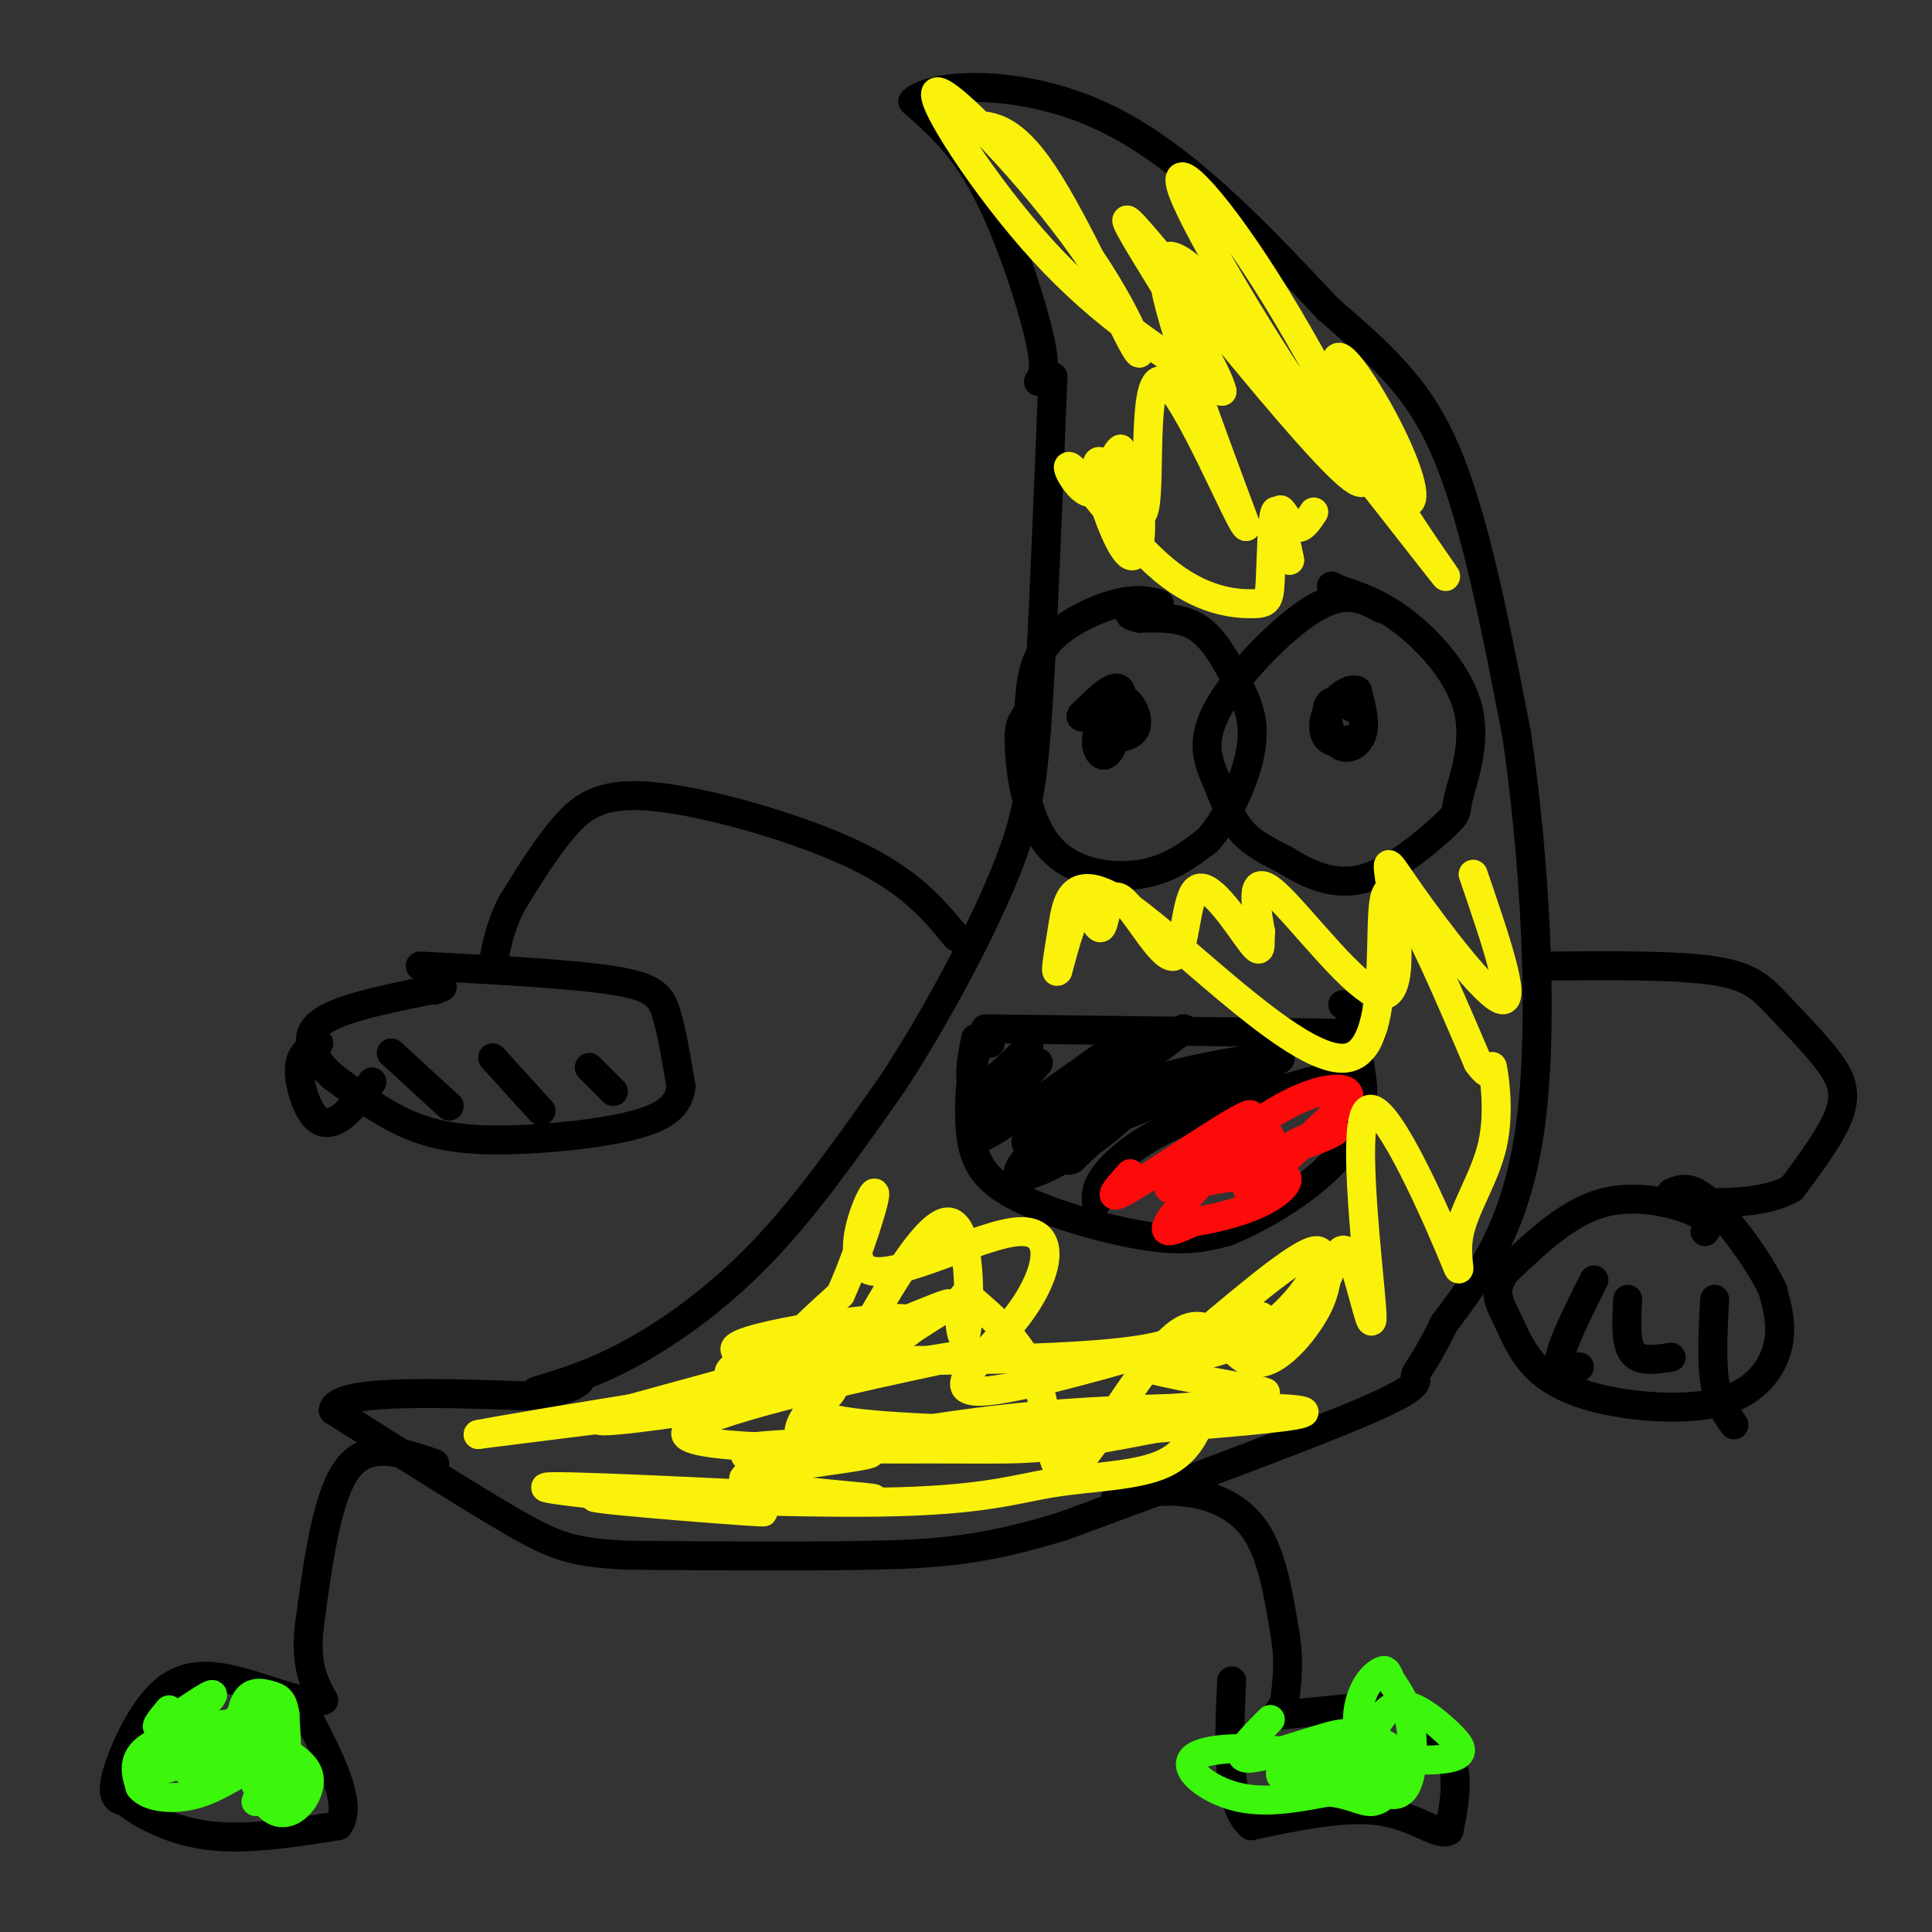 <svg viewBox='0 0 400 400' version='1.1' xmlns='http://www.w3.org/2000/svg' xmlns:xlink='http://www.w3.org/1999/xlink'><rect x="0" y="0" width="400" height="400" fill="#333333" stroke="none"/><g fill='none' stroke='rgb(0,0,0)' stroke-width='6' stroke-linecap='round' stroke-linejoin='round'><path d='M111,288c6.044,-1.822 12.089,-3.644 20,-8c7.911,-4.356 17.689,-11.244 27,-21c9.311,-9.756 18.156,-22.378 27,-35'/><path d='M185,224c9.000,-13.798 18.000,-30.792 23,-43c5.000,-12.208 6.000,-19.631 7,-36c1.000,-16.369 2.000,-41.685 3,-67'/><path d='M215,79c0.889,-1.289 1.778,-2.578 0,-10c-1.778,-7.422 -6.222,-20.978 -11,-30c-4.778,-9.022 -9.889,-13.511 -15,-18'/><path d='M189,21c4.244,-3.911 22.356,-4.689 39,3c16.644,7.689 31.822,23.844 47,40'/><path d='M275,64c12.244,10.578 19.356,17.022 25,31c5.644,13.978 9.822,35.489 14,57'/><path d='M314,152c3.644,24.778 5.756,58.222 3,80c-2.756,21.778 -10.378,31.889 -18,42'/><path d='M299,274c-4.298,8.857 -6.042,10.000 -6,11c0.042,1.000 1.869,1.857 -10,7c-11.869,5.143 -37.435,14.571 -63,24'/><path d='M220,316c-16.467,5.067 -26.133,5.733 -40,6c-13.867,0.267 -31.933,0.133 -50,0'/><path d='M130,322c-11.467,-0.533 -15.133,-1.867 -24,-7c-8.867,-5.133 -22.933,-14.067 -37,-23'/><path d='M69,292c0.500,-4.333 20.250,-3.667 40,-3'/><path d='M109,289c8.500,-1.000 9.750,-2.000 11,-3'/><path d='M240,125c-2.333,-0.578 -4.667,-1.156 -9,0c-4.333,1.156 -10.667,4.044 -14,8c-3.333,3.956 -3.667,8.978 -4,14'/><path d='M213,147c-1.177,2.596 -2.120,2.088 -2,7c0.120,4.912 1.301,15.246 6,21c4.699,5.754 12.914,6.930 19,6c6.086,-0.930 10.043,-3.965 14,-7'/><path d='M250,174c4.297,-4.707 8.038,-12.973 9,-19c0.962,-6.027 -0.856,-9.815 -3,-14c-2.144,-4.185 -4.612,-8.767 -8,-11c-3.388,-2.233 -7.694,-2.116 -12,-2'/><path d='M236,128c-2.333,-0.500 -2.167,-0.750 -2,-1'/><path d='M286,126c-3.678,-1.994 -7.356,-3.987 -14,0c-6.644,3.987 -16.255,13.955 -20,21c-3.745,7.045 -1.624,11.166 0,15c1.624,3.834 2.750,7.381 5,10c2.250,2.619 5.625,4.309 9,6'/><path d='M266,178c4.013,2.464 9.545,5.622 16,4c6.455,-1.622 13.832,-8.026 17,-11c3.168,-2.974 2.128,-2.519 3,-6c0.872,-3.481 3.658,-10.899 2,-18c-1.658,-7.101 -7.759,-13.886 -13,-18c-5.241,-4.114 -9.620,-5.557 -14,-7'/><path d='M277,122c-2.333,-1.167 -1.167,-0.583 0,0'/><path d='M230,146c-1.137,2.446 -2.274,4.893 -1,6c1.274,1.107 4.958,0.875 6,-1c1.042,-1.875 -0.560,-5.393 -2,-6c-1.440,-0.607 -2.720,1.696 -4,4'/><path d='M229,149c-1.196,1.483 -2.187,3.191 -2,5c0.187,1.809 1.550,3.718 3,1c1.450,-2.718 2.986,-10.062 2,-12c-0.986,-1.938 -4.493,1.531 -8,5'/><path d='M224,148c-0.833,0.833 1.083,0.417 3,0'/><path d='M281,147c-2.607,-1.333 -5.214,-2.667 -6,-1c-0.786,1.667 0.250,6.333 2,8c1.750,1.667 4.214,0.333 5,-2c0.786,-2.333 -0.107,-5.667 -1,-9'/><path d='M281,143c-1.452,-0.845 -4.583,1.542 -6,4c-1.417,2.458 -1.119,4.988 0,6c1.119,1.012 3.060,0.506 5,0'/><path d='M198,194c-4.738,-5.744 -9.476,-11.488 -21,-17c-11.524,-5.512 -29.833,-10.792 -41,-12c-11.167,-1.208 -15.190,1.655 -19,6c-3.810,4.345 -7.405,10.173 -11,16'/><path d='M106,187c-2.500,4.833 -3.250,8.917 -4,13'/><path d='M87,200c15.733,0.822 31.467,1.644 40,3c8.533,1.356 9.867,3.244 11,7c1.133,3.756 2.067,9.378 3,15'/><path d='M141,225c-0.493,3.935 -3.225,6.271 -10,8c-6.775,1.729 -17.593,2.850 -26,3c-8.407,0.150 -14.402,-0.671 -20,-3c-5.598,-2.329 -10.799,-6.164 -16,-10'/><path d='M69,223c-4.178,-3.689 -6.622,-7.911 -3,-11c3.622,-3.089 13.311,-5.044 23,-7'/><path d='M89,205c4.000,-1.167 2.500,-0.583 1,0'/><path d='M66,216c-1.887,1.024 -3.774,2.048 -4,5c-0.226,2.952 1.208,7.833 3,10c1.792,2.167 3.940,1.619 6,0c2.060,-1.619 4.030,-4.310 6,-7'/><path d='M81,218c0.000,0.000 12.000,11.000 12,11'/><path d='M102,219c0.000,0.000 10.000,11.000 10,11'/><path d='M122,221c0.000,0.000 5.000,5.000 5,5'/><path d='M321,200c13.161,-0.099 26.322,-0.198 34,1c7.678,1.198 9.872,3.692 13,7c3.128,3.308 7.188,7.429 10,11c2.812,3.571 4.375,6.592 3,11c-1.375,4.408 -5.687,10.204 -10,16'/><path d='M371,246c-5.333,3.167 -13.667,3.083 -22,3'/><path d='M353,255c0.822,-1.156 1.644,-2.311 -2,-4c-3.644,-1.689 -11.756,-3.911 -19,-2c-7.244,1.911 -13.622,7.956 -20,14'/><path d='M312,263c-3.306,3.928 -1.570,6.748 0,10c1.570,3.252 2.976,6.938 6,10c3.024,3.062 7.666,5.501 15,7c7.334,1.499 17.359,2.057 24,0c6.641,-2.057 9.897,-6.731 11,-11c1.103,-4.269 0.051,-8.135 -1,-12'/><path d='M367,267c-2.689,-5.778 -8.911,-14.222 -13,-18c-4.089,-3.778 -6.044,-2.889 -8,-2'/><path d='M330,265c-3.250,6.500 -6.500,13.000 -7,16c-0.500,3.000 1.750,2.500 4,2'/><path d='M337,269c-0.250,4.500 -0.500,9.000 1,11c1.500,2.000 4.750,1.500 8,1'/><path d='M355,269c-0.333,6.333 -0.667,12.667 0,17c0.667,4.333 2.333,6.667 4,9'/><path d='M90,303c-6.833,-2.333 -13.667,-4.667 -18,1c-4.333,5.667 -6.167,19.333 -8,33'/><path d='M64,337c-0.833,8.000 1.083,11.500 3,15'/><path d='M67,352c-2.793,1.488 -11.274,-2.292 -18,-4c-6.726,-1.708 -11.695,-1.344 -16,3c-4.305,4.344 -7.944,12.670 -9,17c-1.056,4.330 0.472,4.665 2,5'/><path d='M26,373c2.889,2.422 9.111,5.978 17,7c7.889,1.022 17.444,-0.489 27,-2'/><path d='M70,378c3.333,-4.333 -1.833,-14.167 -7,-24'/><path d='M231,310c4.911,-0.844 9.822,-1.689 15,-1c5.178,0.689 10.622,2.911 14,8c3.378,5.089 4.689,13.044 6,21'/><path d='M266,338c1.000,5.833 0.500,9.917 0,14'/><path d='M266,352c-0.889,2.933 -3.111,3.267 0,3c3.111,-0.267 11.556,-1.133 20,-2'/><path d='M286,353c6.222,1.200 11.778,5.200 14,10c2.222,4.800 1.111,10.400 0,16'/><path d='M300,379c-1.911,1.467 -6.689,-2.867 -14,-4c-7.311,-1.133 -17.156,0.933 -27,3'/><path d='M259,378c-5.167,-4.500 -4.583,-17.250 -4,-30'/><path d='M204,213c0.000,0.000 80.000,1.000 80,1'/><path d='M205,216c-1.041,-0.751 -2.083,-1.502 -3,2c-0.917,3.502 -1.710,11.258 -1,17c0.710,5.742 2.922,9.469 10,13c7.078,3.531 19.022,6.866 27,8c7.978,1.134 11.989,0.067 16,-1'/><path d='M254,255c8.000,-3.133 20.000,-10.467 25,-18c5.000,-7.533 3.000,-15.267 1,-23'/><path d='M280,214c-0.167,-4.833 -1.083,-5.417 -2,-6'/><path d='M227,249c-0.089,-1.622 -0.178,-3.244 2,-6c2.178,-2.756 6.622,-6.644 14,-10c7.378,-3.356 17.689,-6.178 28,-9'/><path d='M271,224c6.167,-1.667 7.583,-1.333 9,-1'/><path d='M202,215c-0.595,3.000 -1.190,6.000 -1,8c0.190,2.000 1.167,3.000 4,1c2.833,-2.000 7.524,-7.000 8,-7c0.476,0.000 -3.262,5.000 -7,10'/><path d='M206,227c1.571,-0.676 8.998,-7.367 9,-7c0.002,0.367 -7.423,7.791 -11,12c-3.577,4.209 -3.308,5.203 2,2c5.308,-3.203 15.654,-10.601 26,-18'/><path d='M232,216c-0.211,1.509 -13.737,14.281 -10,13c3.737,-1.281 24.737,-16.614 23,-16c-1.737,0.614 -26.211,17.175 -30,22c-3.789,4.825 13.105,-2.088 30,-9'/><path d='M245,226c10.310,-3.095 21.083,-6.333 20,-7c-1.083,-0.667 -14.024,1.238 -24,4c-9.976,2.762 -16.988,6.381 -24,10'/><path d='M217,233c-5.201,2.892 -6.203,5.122 -2,2c4.203,-3.122 13.610,-11.596 12,-10c-1.610,1.596 -14.236,13.263 -16,17c-1.764,3.737 7.333,-0.455 14,-5c6.667,-4.545 10.905,-9.441 10,-9c-0.905,0.441 -6.952,6.221 -13,12'/><path d='M222,240c-2.167,1.167 -1.083,-1.917 0,-5'/></g>
<g fill='none' stroke='rgb(253,10,10)' stroke-width='6' stroke-linecap='round' stroke-linejoin='round'><path d='M234,243c-2.889,3.200 -5.778,6.400 0,3c5.778,-3.400 20.222,-13.400 24,-15c3.778,-1.600 -3.111,5.200 -10,12'/><path d='M248,243c4.938,0.048 22.282,-5.833 27,-8c4.718,-2.167 -3.191,-0.622 -9,3c-5.809,3.622 -9.517,9.321 -7,8c2.517,-1.321 11.258,-9.660 20,-18'/><path d='M279,228c1.637,-3.487 -4.272,-3.204 -11,0c-6.728,3.204 -14.277,9.328 -18,12c-3.723,2.672 -3.620,1.892 -2,2c1.620,0.108 4.757,1.103 8,0c3.243,-1.103 6.591,-4.306 7,-6c0.409,-1.694 -2.121,-1.879 -7,2c-4.879,3.879 -12.108,11.823 -14,15c-1.892,3.177 1.554,1.589 5,0'/><path d='M247,253c3.429,-0.512 9.500,-1.792 14,-4c4.500,-2.208 7.429,-5.345 4,-6c-3.429,-0.655 -13.214,1.173 -23,3'/></g>
<g fill='none' stroke='rgb(60,246,12)' stroke-width='6' stroke-linecap='round' stroke-linejoin='round'><path d='M263,356c-4.185,4.190 -8.369,8.381 -4,8c4.369,-0.381 17.292,-5.333 19,-5c1.708,0.333 -7.798,5.952 -10,8c-2.202,2.048 2.899,0.524 8,-1'/><path d='M276,366c3.490,-1.792 8.215,-5.771 7,-7c-1.215,-1.229 -8.371,0.291 -13,3c-4.629,2.709 -6.729,6.608 -3,6c3.729,-0.608 13.289,-5.721 17,-6c3.711,-0.279 1.572,4.276 2,7c0.428,2.724 3.423,3.618 5,1c1.577,-2.618 1.736,-8.748 1,-13c-0.736,-4.252 -2.368,-6.626 -4,-9'/><path d='M288,348c-0.864,-1.982 -1.022,-2.437 -2,-2c-0.978,0.437 -2.774,1.767 -4,5c-1.226,3.233 -1.883,8.367 2,11c3.883,2.633 12.305,2.763 16,2c3.695,-0.763 2.663,-2.419 0,-5c-2.663,-2.581 -6.956,-6.088 -10,-6c-3.044,0.088 -4.838,3.769 -6,6c-1.162,2.231 -1.693,3.010 -1,4c0.693,0.990 2.610,2.190 4,2c1.390,-0.190 2.254,-1.768 1,-3c-1.254,-1.232 -4.627,-2.116 -8,-3'/><path d='M280,359c-3.079,0.847 -6.777,4.464 -5,7c1.777,2.536 9.029,3.992 9,3c-0.029,-0.992 -7.338,-4.431 -16,-6c-8.662,-1.569 -18.678,-1.269 -21,1c-2.322,2.269 3.051,6.505 9,8c5.949,1.495 12.475,0.247 19,-1'/><path d='M275,371c4.733,0.467 7.067,2.133 9,2c1.933,-0.133 3.467,-2.067 5,-4'/><path d='M35,354c-1.929,2.321 -3.857,4.643 -1,3c2.857,-1.643 10.500,-7.250 10,-6c-0.500,1.250 -9.143,9.357 -12,13c-2.857,3.643 0.071,2.821 3,2'/><path d='M35,366c4.292,-2.485 13.523,-9.698 14,-10c0.477,-0.302 -7.800,6.306 -10,9c-2.200,2.694 1.678,1.475 6,-1c4.322,-2.475 9.087,-6.205 6,-7c-3.087,-0.795 -14.025,1.344 -19,4c-4.975,2.656 -3.988,5.828 -3,9'/><path d='M29,370c1.636,2.166 7.228,3.080 13,1c5.772,-2.080 11.726,-7.154 13,-6c1.274,1.154 -2.131,8.537 -2,8c0.131,-0.537 3.797,-8.995 4,-11c0.203,-2.005 -3.059,2.442 -4,5c-0.941,2.558 0.439,3.227 2,4c1.561,0.773 3.303,1.649 4,-1c0.697,-2.649 0.348,-8.825 0,-15'/><path d='M59,355c-0.405,-3.153 -1.416,-3.537 -3,-4c-1.584,-0.463 -3.739,-1.007 -5,1c-1.261,2.007 -1.628,6.563 -2,9c-0.372,2.437 -0.748,2.753 2,5c2.748,2.247 8.619,6.423 9,3c0.381,-3.423 -4.727,-14.445 -7,-15c-2.273,-0.555 -1.712,9.356 0,15c1.712,5.644 4.576,7.019 7,6c2.424,-1.019 4.407,-4.434 4,-7c-0.407,-2.566 -3.203,-4.283 -6,-6'/><path d='M58,362c-1.500,-0.667 -2.250,0.667 -3,2'/></g>
<g fill='none' stroke='rgb(251,242,11)' stroke-width='6' stroke-linecap='round' stroke-linejoin='round'><path d='M200,26c4.552,-0.170 9.103,-0.339 16,10c6.897,10.339 16.138,31.188 19,36c2.862,4.812 -0.656,-6.411 -11,-21c-10.344,-14.589 -27.516,-32.543 -30,-32c-2.484,0.543 9.719,19.584 22,33c12.281,13.416 24.641,21.208 37,29'/><path d='M253,81c-1.562,-7.196 -23.967,-39.686 -19,-35c4.967,4.686 37.306,46.548 46,53c8.694,6.452 -6.257,-22.508 -18,-41c-11.743,-18.492 -20.277,-26.517 -17,-18c3.277,8.517 18.365,33.576 28,47c9.635,13.424 13.818,15.212 18,17'/><path d='M291,104c2.816,0.676 0.858,-6.136 -3,-14c-3.858,-7.864 -9.614,-16.782 -11,-16c-1.386,0.782 1.598,11.262 8,23c6.402,11.738 16.221,24.734 14,22c-2.221,-2.734 -16.483,-21.198 -30,-38c-13.517,-16.802 -26.291,-31.944 -28,-27c-1.709,4.944 7.645,29.972 17,55'/><path d='M258,109c-1.097,0.001 -12.341,-27.497 -17,-30c-4.659,-2.503 -2.734,19.988 -4,26c-1.266,6.012 -5.723,-4.455 -8,-8c-2.277,-3.545 -2.373,-0.167 -1,5c1.373,5.167 4.216,12.122 6,13c1.784,0.878 2.510,-4.321 2,-9c-0.510,-4.679 -2.255,-8.840 -4,-13'/><path d='M232,93c-1.500,0.641 -3.250,8.743 -6,9c-2.750,0.257 -6.501,-7.332 -4,-5c2.501,2.332 11.253,14.583 19,21c7.747,6.417 14.489,6.998 18,7c3.511,0.002 3.791,-0.576 4,-5c0.209,-4.424 0.345,-12.692 1,-14c0.655,-1.308 1.827,4.346 3,10'/><path d='M267,116c-0.119,-0.929 -1.917,-8.250 -2,-10c-0.083,-1.750 1.548,2.071 3,3c1.452,0.929 2.726,-1.036 4,-3'/><path d='M305,181c4.537,13.223 9.074,26.446 6,26c-3.074,-0.446 -13.757,-14.562 -19,-22c-5.243,-7.438 -5.044,-8.200 -4,-1c1.044,7.200 2.935,22.362 -2,22c-4.935,-0.362 -16.696,-16.246 -22,-21c-5.304,-4.754 -4.152,1.623 -3,8'/><path d='M261,193c-0.287,2.647 0.497,5.265 -2,2c-2.497,-3.265 -8.274,-12.413 -11,-11c-2.726,1.413 -2.402,13.387 -5,14c-2.598,0.613 -8.119,-10.135 -11,-12c-2.881,-1.865 -3.122,5.152 -4,6c-0.878,0.848 -2.394,-4.472 -4,-4c-1.606,0.472 -3.303,6.736 -5,13'/><path d='M219,201c-0.684,0.894 0.107,-3.371 1,-9c0.893,-5.629 1.889,-12.622 14,-4c12.111,8.622 35.338,32.860 45,31c9.662,-1.860 5.761,-29.817 8,-34c2.239,-4.183 10.620,15.409 19,35'/><path d='M306,220c3.493,4.924 2.726,-0.266 3,1c0.274,1.266 1.587,8.990 0,16c-1.587,7.010 -6.076,13.308 -7,19c-0.924,5.692 1.716,10.779 -2,2c-3.716,-8.779 -13.790,-31.425 -17,-28c-3.210,3.425 0.443,32.922 1,41c0.557,8.078 -1.984,-5.263 -4,-10c-2.016,-4.737 -3.508,-0.868 -5,3'/><path d='M275,264c-0.817,1.435 -0.359,3.521 -3,8c-2.641,4.479 -8.382,11.349 -13,10c-4.618,-1.349 -8.114,-10.918 -15,-6c-6.886,4.918 -17.162,24.324 -22,28c-4.838,3.676 -4.240,-8.378 -7,-17c-2.760,-8.622 -8.880,-13.811 -15,-19'/><path d='M200,268c-2.409,0.736 -0.930,12.076 0,8c0.930,-4.076 1.311,-23.567 -4,-23c-5.311,0.567 -16.315,21.191 -21,30c-4.685,8.809 -3.053,5.803 -6,4c-2.947,-1.803 -10.474,-2.401 -18,-3'/><path d='M151,284c0.740,-2.217 11.591,-6.260 17,-7c5.409,-0.740 5.378,1.822 -7,6c-12.378,4.178 -37.102,9.971 -37,11c0.102,1.029 25.029,-2.706 25,-3c-0.029,-0.294 -25.015,2.853 -50,6'/><path d='M99,297c10.323,-2.028 61.131,-10.097 85,-14c23.869,-3.903 20.798,-3.642 4,0c-16.798,3.642 -47.325,10.663 -46,14c1.325,3.337 34.501,2.991 52,3c17.499,0.009 19.319,0.374 33,-2c13.681,-2.374 39.222,-7.485 25,-7c-14.222,0.485 -68.206,6.567 -88,9c-19.794,2.433 -5.397,1.216 9,0'/><path d='M173,300c25.284,-1.443 83.993,-5.052 95,-7c11.007,-1.948 -25.689,-2.236 -52,0c-26.311,2.236 -42.238,6.994 -48,6c-5.762,-0.994 -1.359,-7.741 8,-15c9.359,-7.259 23.674,-15.031 20,-14c-3.674,1.031 -25.335,10.866 -32,12c-6.665,1.134 1.668,-6.433 10,-14'/><path d='M174,268c3.672,-8.074 7.852,-21.260 7,-21c-0.852,0.260 -6.738,13.966 -1,16c5.738,2.034 23.098,-7.604 31,-8c7.902,-0.396 6.345,8.451 0,17c-6.345,8.549 -17.477,16.802 -7,16c10.477,-0.802 42.565,-10.658 53,-14c10.435,-3.342 -0.782,-0.171 -12,3'/><path d='M245,277c-3.532,1.297 -6.361,3.038 -27,4c-20.639,0.962 -59.088,1.144 -65,-1c-5.912,-2.144 20.713,-6.614 31,-7c10.287,-0.386 4.235,3.311 -2,6c-6.235,2.689 -12.654,4.370 -15,6c-2.346,1.630 -0.618,3.210 0,5c0.618,1.790 0.128,3.790 14,5c13.872,1.210 42.106,1.632 46,2c3.894,0.368 -16.553,0.684 -37,1'/><path d='M190,298c-11.111,0.320 -20.388,0.619 -27,1c-6.612,0.381 -10.559,0.845 -4,1c6.559,0.155 23.624,0.000 21,1c-2.624,1.000 -24.937,3.154 -26,5c-1.063,1.846 19.125,3.385 25,4c5.875,0.615 -2.562,0.308 -11,0'/><path d='M168,310c-17.681,-0.814 -56.383,-2.848 -55,-2c1.383,0.848 42.851,4.580 45,5c2.149,0.420 -35.021,-2.470 -35,-3c0.021,-0.530 37.232,1.301 59,1c21.768,-0.301 28.091,-2.735 36,-4c7.909,-1.265 17.402,-1.361 23,-4c5.598,-2.639 7.299,-7.819 9,-13'/><path d='M250,290c5.616,-2.166 15.157,-1.080 11,-2c-4.157,-0.920 -22.011,-3.844 -24,-5c-1.989,-1.156 11.888,-0.542 22,-6c10.112,-5.458 16.461,-16.988 14,-18c-2.461,-1.012 -13.730,8.494 -25,18'/></g>
</svg>